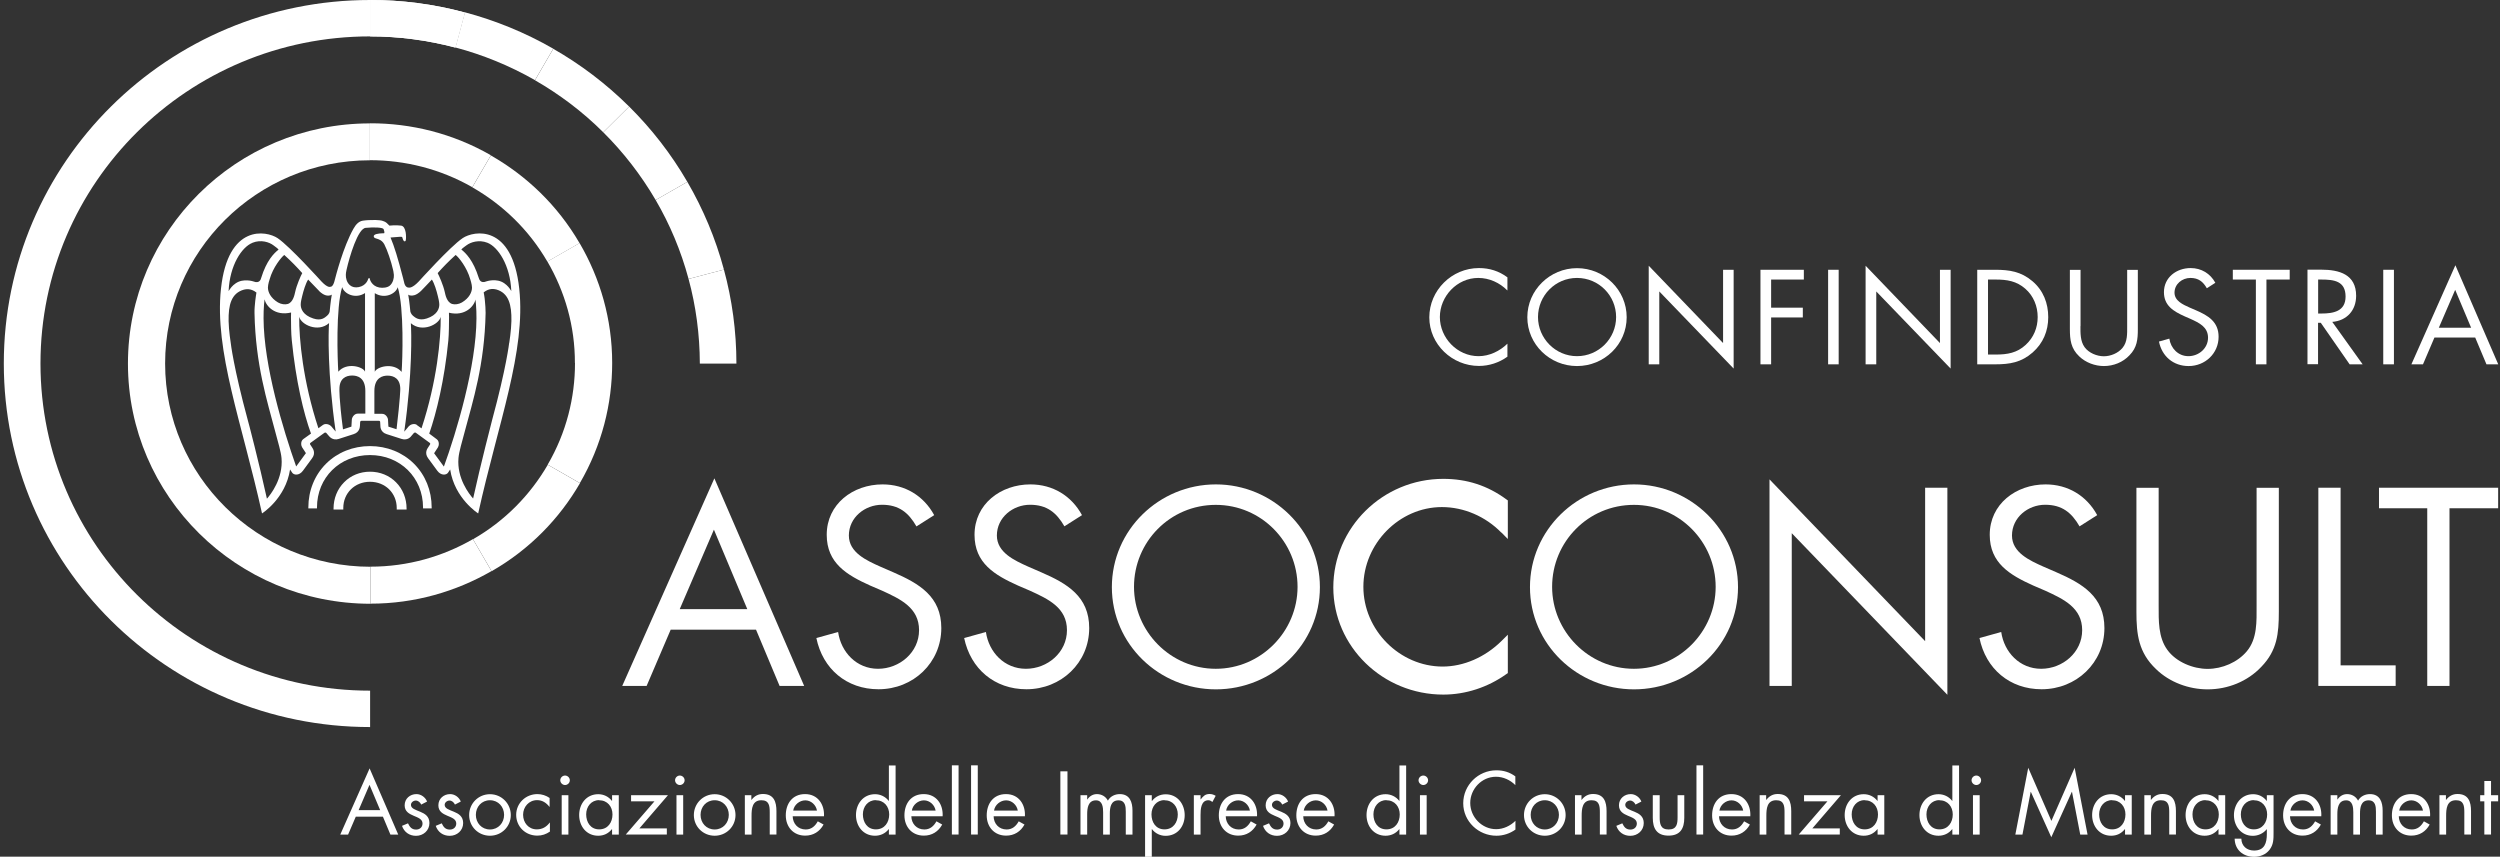 <?xml version="1.0" encoding="UTF-8"?>
<svg xmlns="http://www.w3.org/2000/svg" width="321" height="110" viewBox="0 0 321 110" fill="none">
  <rect x="0" y="0" width="321" height="110" fill="#333333" stroke="none"/>
  <g clip-path="url(#clip0_1_2416)">
    <path d="M91.66 68.022L87.278 78.209H95.951L91.673 68.022H91.66ZM86.117 80.85L83.026 88.073H79.895L91.725 61.42L103.255 88.073H100.099L97.073 80.85H86.13H86.117Z" fill="white"></path>
    <path d="M117.668 67.582C116.651 65.821 115.425 64.812 113.246 64.812C111.068 64.812 108.994 66.43 108.994 68.76C108.994 70.947 111.277 71.97 113.012 72.747L114.707 73.484C118.033 74.934 120.864 76.591 120.864 80.642C120.864 85.095 117.264 88.5 112.803 88.5C108.694 88.5 105.629 85.872 104.821 81.924L107.612 81.147C107.99 83.749 109.986 85.872 112.738 85.872C115.49 85.872 118.007 83.775 118.007 80.914C118.007 78.054 115.659 76.941 113.286 75.853L111.72 75.18C108.734 73.834 106.151 72.306 106.151 68.669C106.151 64.721 109.516 62.197 113.325 62.197C116.181 62.197 118.594 63.647 119.951 66.145L117.668 67.595V67.582Z" fill="white"></path>
    <path d="M136.672 67.582C135.655 65.821 134.428 64.812 132.25 64.812C130.072 64.812 127.998 66.43 127.998 68.76C127.998 70.947 130.281 71.97 132.002 72.747L133.698 73.484C137.037 74.934 139.854 76.591 139.854 80.642C139.854 85.095 136.255 88.5 131.794 88.5C127.685 88.5 124.62 85.872 123.798 81.924L126.59 81.147C126.968 83.749 128.963 85.872 131.729 85.872C134.494 85.872 136.998 83.775 136.998 80.914C136.998 78.054 134.65 76.941 132.263 75.853L130.698 75.18C127.711 73.834 125.129 72.306 125.129 68.669C125.129 64.721 128.494 62.197 132.302 62.197C135.159 62.197 137.572 63.647 138.928 66.145L136.646 67.595L136.672 67.582Z" fill="white"></path>
    <path d="M145.606 75.348C145.606 81.083 150.302 85.872 156.106 85.872C161.91 85.872 166.606 81.083 166.606 75.348C166.606 69.614 161.976 64.825 156.106 64.825C150.237 64.825 145.606 69.575 145.606 75.348ZM169.475 75.387C169.475 82.714 163.423 88.513 156.119 88.513C148.815 88.513 142.763 82.714 142.763 75.387C142.763 68.061 148.815 62.197 156.119 62.197C163.423 62.197 169.475 68.1 169.475 75.387Z" fill="white"></path>
    <path d="M192.783 68.397C190.736 66.3 187.944 65.109 185.14 65.109C179.675 65.109 175.058 69.795 175.058 75.348C175.058 80.901 179.714 85.574 185.218 85.587C187.918 85.587 190.683 84.396 192.809 82.287L193.605 81.497V86.429L193.501 86.493L193.409 86.558C191.036 88.254 188.179 89.186 185.323 89.186C177.549 89.186 171.21 83.024 171.197 75.439C171.197 67.75 177.536 61.485 185.323 61.485C188.362 61.485 191.009 62.352 193.409 64.113L193.605 64.255V69.213L193.201 68.799L192.796 68.384L192.783 68.397Z" fill="white"></path>
    <path d="M199.292 75.348C199.292 81.083 203.987 85.872 209.792 85.872C215.596 85.872 220.291 81.083 220.291 75.348C220.291 69.614 215.661 64.825 209.792 64.825C203.922 64.825 199.292 69.575 199.292 75.348ZM223.161 75.387C223.161 82.714 217.109 88.513 209.805 88.513C202.5 88.513 196.448 82.714 196.448 75.387C196.448 68.061 202.5 62.197 209.805 62.197C217.109 62.197 223.161 68.1 223.161 75.387Z" fill="white"></path>
    <path d="M227.204 61.55L247.186 82.325V62.624H250.043V89.212L230.061 68.462V88.073H227.204V61.55Z" fill="white"></path>
    <path d="M267.012 67.582C265.994 65.821 264.768 64.812 262.59 64.812C260.412 64.812 258.338 66.43 258.338 68.76C258.338 70.947 260.621 71.97 262.355 72.747L264.051 73.484C267.377 74.934 270.207 76.591 270.207 80.642C270.207 85.095 266.607 88.5 262.147 88.5C258.038 88.5 254.973 85.872 254.164 81.924L256.955 81.147C257.334 83.749 259.329 85.872 262.081 85.872C264.833 85.872 267.351 83.775 267.351 80.914C267.351 78.054 265.003 76.941 262.629 75.853L261.064 75.18C258.077 73.834 255.482 72.306 255.482 68.669C255.482 64.721 258.847 62.197 262.655 62.197C265.512 62.197 267.925 63.647 269.281 66.145L266.999 67.595L267.012 67.582Z" fill="white"></path>
    <path d="M277.172 77.782C277.172 79.672 277.107 81.834 278.294 83.451C279.416 85.005 281.594 85.885 283.459 85.885C285.324 85.885 287.307 85.044 288.494 83.62C289.85 82.002 289.746 79.775 289.746 77.782V62.637H292.602V78.559C292.602 81.329 292.394 83.516 290.359 85.613C288.585 87.503 286.042 88.513 283.459 88.513C281.046 88.513 278.568 87.607 276.833 85.911C274.59 83.788 274.316 81.458 274.316 78.559V62.637H277.172V77.782Z" fill="white"></path>
    <path d="M300.532 85.432H307.602V88.072H297.676V62.624H300.532V85.432Z" fill="white"></path>
    <path d="M314.515 88.072H311.658V65.265H305.463V62.624H320.762V65.265H314.515V88.072Z" fill="white"></path>
    <path d="M65.378 44.023C65.378 44.023 65.026 47.169 63.187 53.938C63.174 53.99 61.713 59.608 60.748 64.009C60.265 63.478 58.635 61.407 58.87 58.806C58.935 58.016 59.3 56.812 59.718 55.246C60.709 51.518 62.222 46.819 62.352 40.179C62.352 39.635 62.313 39.208 62.261 38.626C62.235 38.211 62.105 37.538 62.105 37.538C62.848 36.956 63.435 37.111 63.709 37.163C65.326 37.616 65.704 39.143 65.665 41.214C65.639 42.47 65.391 43.984 65.391 44.01M56.992 59.906L55.739 58.197L56.235 57.434C56.365 57.226 56.444 56.67 56.079 56.398L55.113 55.673C56.039 53.02 57.07 48.787 57.566 43.725C57.644 42.91 57.657 41.447 57.657 40.735C57.657 40.515 57.657 40.334 57.644 40.153C59.744 40.658 60.892 39.286 61.048 38.457C61.113 38.897 61.126 39.247 61.165 39.972C61.178 40.269 61.178 40.567 61.178 40.878C61.152 47 58.622 55.44 56.992 59.919M53.535 54.56C53.17 54.301 52.661 54.534 52.492 54.728C52.492 54.728 52.061 55.246 51.905 55.427C52.974 47.932 52.831 42.586 52.753 41.499C54.2 42.755 56.379 41.654 56.587 40.684C56.613 43.492 56.118 48.955 54.122 55L53.522 54.573L53.535 54.56ZM52.792 37.952C52.961 37.952 53.392 37.991 54.057 37.357C54.057 37.357 55.335 36.037 55.453 35.894C55.779 36.399 56.053 37.318 56.222 38.03C56.287 38.263 56.392 38.742 56.405 39.053C56.431 39.648 56.105 40.464 54.8 40.891C53.744 41.24 53.261 40.722 53.039 40.554C52.805 40.373 52.687 40.036 52.687 39.985C52.687 39.985 52.57 38.664 52.413 37.823C52.518 37.926 52.674 37.952 52.805 37.952M58.505 32.736C58.896 33.021 59.952 34.328 60.383 35.855C60.383 35.881 60.605 36.516 60.605 36.93C60.605 37.499 60.265 38.263 59.313 38.833C58.896 39.079 58.387 39.13 58.048 39.027C57.37 38.807 57.187 37.862 57.109 37.499C56.913 36.593 56.379 35.415 56.196 35.066C56.913 34.263 57.566 33.59 58.505 32.736ZM59.887 31.506C60.422 31.092 61.492 30.742 62.587 31.17C63.931 31.7 65.509 34.017 65.652 37.37C65.404 36.956 65.17 36.671 64.752 36.373C63.748 35.674 62.457 36.127 62.457 36.127C61.713 36.438 61.531 35.881 61.465 35.661C60.774 33.448 59.822 32.503 59.235 32.037C59.379 31.856 59.705 31.649 59.9 31.493M51.566 47.751C50.483 46.47 48.357 47.104 48.122 47.738V37.642C49.401 38.444 50.822 37.719 51.07 36.878C51.905 39.506 51.683 46.25 51.566 47.764M50.927 55.116L49.87 54.78L49.818 53.874C49.805 53.628 49.531 53.136 49.074 53.136H48.07V50.211C48.07 48.45 49.166 48.23 49.766 48.23C50.587 48.23 51.396 48.631 51.396 49.952C51.396 49.952 51.396 51.104 50.913 55.129M47.509 35.804C47.509 35.804 47.444 35.713 47.392 35.713C47.34 35.713 47.288 35.752 47.275 35.804C47.275 35.843 47.053 36.671 46.062 36.865C45.605 36.956 45.214 36.865 44.927 36.619C44.509 36.257 44.392 35.687 44.405 35.286C44.405 35.144 44.431 34.91 44.496 34.639C44.861 33.021 45.957 29.254 46.987 29.254C48.005 29.15 49.166 29.202 49.257 29.422C49.335 29.603 49.388 29.862 49.335 29.94C49.335 29.94 49.322 29.953 49.283 29.953C49.179 29.953 48.266 29.953 48.044 30.199C47.992 30.251 47.979 30.315 47.992 30.38C48.018 30.535 48.175 30.587 48.357 30.639C48.644 30.73 49.061 30.846 49.348 31.377C49.714 32.063 50.235 33.59 50.47 34.652C50.47 34.652 50.548 34.949 50.574 35.299C50.6 35.7 50.47 36.309 50.053 36.671C49.753 36.93 49.166 37.008 48.696 36.917C47.705 36.723 47.496 35.868 47.483 35.83M46.922 53.11H45.918C45.462 53.123 45.188 53.615 45.175 53.874C45.175 53.874 45.135 54.547 45.122 54.78L44.04 55.129C43.518 51.13 43.583 49.939 43.583 49.939C43.583 48.618 44.392 48.217 45.214 48.217C45.827 48.217 46.909 48.437 46.909 50.198V53.11H46.922ZM43.44 47.751C43.336 46.237 43.101 39.506 43.935 36.865C44.17 37.719 45.605 38.444 46.87 37.629V47.725C46.648 47.091 44.509 46.457 43.427 47.738M42.514 54.728C42.357 54.534 41.836 54.301 41.47 54.56L40.883 54.987C38.888 48.942 38.392 43.492 38.418 40.671C38.627 41.654 40.805 42.755 42.253 41.486C42.162 42.574 42.031 47.932 43.101 55.414C42.944 55.233 42.514 54.715 42.514 54.715M38.94 56.385C38.575 56.644 38.653 57.213 38.783 57.42L39.279 58.184L38.027 59.893C36.37 55.207 33.866 46.974 33.84 40.852C33.84 40.554 33.84 40.243 33.853 39.946C33.892 39.221 33.905 38.871 33.971 38.431C34.14 39.26 35.275 40.619 37.375 40.127C37.375 40.321 37.362 40.489 37.362 40.709C37.362 41.422 37.375 42.884 37.466 43.7C37.988 48.916 38.979 53.045 39.931 55.673L38.953 56.372L38.94 56.385ZM34.27 64.022C33.305 59.608 31.845 53.99 31.818 53.952C29.979 47.169 29.627 44.049 29.627 44.036C29.627 44.01 29.379 42.496 29.353 41.24C29.314 39.156 29.692 37.642 31.323 37.189C31.584 37.137 32.184 36.982 32.927 37.564C32.927 37.564 32.81 38.237 32.771 38.651C32.718 39.234 32.666 39.648 32.679 40.205C32.81 46.858 34.323 51.544 35.301 55.272C35.718 56.851 36.084 58.042 36.149 58.831C36.37 61.433 34.753 63.504 34.27 64.035M32.418 31.17C33.514 30.73 34.584 31.092 35.118 31.506C35.314 31.662 35.64 31.869 35.77 32.05C35.184 32.503 34.218 33.461 33.54 35.674C33.488 35.894 33.305 36.438 32.549 36.14C32.549 36.14 31.258 35.687 30.253 36.386C29.823 36.684 29.601 36.982 29.353 37.383C29.497 34.03 31.062 31.713 32.405 31.183M36.501 32.736C37.44 33.59 38.092 34.263 38.809 35.066C38.614 35.415 38.092 36.593 37.897 37.499C37.818 37.849 37.636 38.807 36.957 39.027C36.618 39.13 36.11 39.079 35.692 38.833C34.74 38.263 34.401 37.486 34.401 36.93C34.401 36.516 34.61 35.881 34.623 35.855C35.053 34.328 36.123 33.021 36.501 32.736ZM40.962 37.357C41.614 37.991 42.044 37.965 42.227 37.952C42.344 37.952 42.501 37.914 42.605 37.823C42.449 38.664 42.331 39.972 42.331 39.985C42.331 40.049 42.227 40.373 41.979 40.554C41.744 40.735 41.288 41.253 40.218 40.891C38.914 40.464 38.588 39.648 38.614 39.053C38.614 38.742 38.744 38.263 38.797 38.03C38.966 37.331 39.24 36.399 39.566 35.894C39.696 36.037 40.975 37.357 40.975 37.357M59.392 30.587C57.826 31.636 53.757 36.153 53.757 36.153C52.948 37.008 52.544 36.93 52.544 36.93C52.035 36.969 51.918 36.373 51.918 36.373C51.866 36.14 51.8 35.907 51.748 35.687C51.083 33.124 50.627 31.636 50.144 30.497C50.144 30.497 50.901 30.445 51.305 30.406C51.709 30.367 51.657 30.484 51.709 30.665C51.709 30.665 51.813 30.988 51.944 30.988C52.087 30.988 52.1 30.859 52.1 30.859C52.179 30.509 52.179 29.06 51.501 28.969C50.822 28.878 50.001 28.969 50.001 28.969C49.74 28.71 49.57 28.49 49.205 28.387C48.774 28.192 47.575 28.257 47.575 28.257C47.575 28.257 47.092 28.257 46.583 28.335C46.101 28.413 45.722 28.762 45.383 29.37C44.066 31.713 43.114 35.441 42.944 36.101C42.944 36.101 42.775 36.865 42.396 36.826C42.396 36.826 42.083 36.995 41.275 36.14C41.275 36.14 37.205 31.623 35.64 30.574C34.205 29.616 29.275 28.723 28.375 37.059C27.501 45.098 31.075 54.301 33.644 65.925C33.644 65.925 36.67 64.022 37.244 60.281L37.518 60.695C37.74 61.019 38.418 61.097 38.901 60.437L40.088 58.819C40.57 58.158 40.166 57.589 40.088 57.472L39.827 57.071C39.788 57.006 39.801 56.903 39.866 56.864L41.679 55.556C41.679 55.556 41.836 55.518 41.888 55.582L42.201 55.945C42.292 56.048 42.709 56.605 43.492 56.359L45.422 55.738C46.205 55.479 46.205 54.793 46.218 54.663L46.244 54.184C46.244 54.107 46.322 54.042 46.401 54.029H48.657C48.735 54.029 48.814 54.094 48.814 54.184L48.84 54.663C48.84 54.806 48.853 55.492 49.635 55.738L51.566 56.359C52.348 56.605 52.766 56.061 52.844 55.945L53.157 55.582C53.157 55.582 53.3 55.505 53.379 55.556L55.179 56.864C55.244 56.903 55.257 57.006 55.218 57.071L54.957 57.472C54.879 57.589 54.474 58.145 54.957 58.819L56.144 60.437C56.626 61.097 57.305 61.019 57.526 60.695L57.8 60.281C58.374 64.022 61.4 65.925 61.4 65.925C63.97 54.301 67.543 45.098 66.67 37.059C65.77 28.71 60.839 29.616 59.405 30.574" fill="white"></path>
    <path d="M47.509 57.278C45.331 57.278 43.336 58.081 41.875 59.53C40.401 60.993 39.592 62.999 39.592 65.161C39.592 65.2 39.592 65.239 39.592 65.278H40.701C40.701 65.278 40.701 65.2 40.701 65.161C40.701 61.317 43.636 58.43 47.509 58.43C51.383 58.43 54.318 61.33 54.318 65.161C54.318 65.2 54.318 65.239 54.318 65.278H55.426C55.426 65.278 55.426 65.2 55.426 65.161C55.426 62.986 54.618 60.993 53.144 59.53C51.683 58.081 49.674 57.278 47.509 57.278Z" fill="white"></path>
    <path d="M47.509 60.566C46.231 60.566 45.044 61.045 44.183 61.925C43.309 62.805 42.827 63.996 42.827 65.303C42.827 65.342 42.827 65.381 42.827 65.42H44.079C44.079 65.42 44.079 65.291 44.079 65.226C44.079 63.31 45.553 61.86 47.509 61.86C49.466 61.86 50.94 63.31 50.94 65.226C50.94 65.291 50.94 65.355 50.94 65.42H52.205C52.205 65.42 52.205 65.342 52.205 65.303C52.205 63.996 51.722 62.805 50.848 61.925C49.974 61.045 48.8 60.566 47.509 60.566Z" fill="white"></path>
    <path d="M47.522 88.681C24.149 88.681 5.197 69.873 5.197 46.677C5.197 23.481 24.136 4.673 47.522 4.673V0C21.541 0 0.489 20.892 0.489 46.677C0.489 72.462 21.541 93.354 47.522 93.354V88.681Z" fill="white"></path>
    <path d="M47.522 0V4.673C51.135 4.673 54.813 5.139 58.478 6.11L59.691 1.605C55.622 0.505 51.54 0 47.522 0Z" fill="white"></path>
    <path d="M47.522 0V4.673C51.135 4.673 54.813 5.139 58.478 6.11L59.691 1.605C55.622 0.505 51.54 0 47.522 0Z" fill="white"></path>
    <path d="M59.691 1.592L58.478 6.097C61.974 7.029 65.404 8.414 68.691 10.291L71.039 6.252C67.387 4.155 63.578 2.615 59.691 1.579V1.592Z" fill="white"></path>
    <path d="M71.039 6.265L68.691 10.303C71.822 12.103 74.782 14.316 77.456 16.983L80.782 13.682C77.808 10.731 74.522 8.258 71.039 6.265Z" fill="white"></path>
    <path d="M80.782 13.682L77.456 16.983C80.013 19.52 82.282 22.432 84.186 25.681L88.256 23.352C86.156 19.727 83.626 16.504 80.782 13.682Z" fill="white"></path>
    <path d="M88.256 23.351L84.186 25.681C85.999 28.788 87.434 32.179 88.412 35.817L92.951 34.613C91.869 30.574 90.265 26.807 88.256 23.351Z" fill="white"></path>
    <path d="M92.951 34.613L88.412 35.817C89.352 39.286 89.847 42.923 89.86 46.69H94.556C94.556 42.509 93.995 38.457 92.951 34.613Z" fill="white"></path>
    <path d="M47.496 20.581C32.979 20.581 21.201 32.27 21.201 46.677C21.201 61.084 33.057 72.772 47.587 72.772V77.523C30.423 77.523 16.428 63.712 16.428 46.69C16.428 29.668 30.345 15.844 47.496 15.844V20.581Z" fill="white"></path>
    <path d="M47.496 15.831V20.568C51.97 20.568 56.496 21.669 60.644 24.037L63.031 19.934C58.126 17.125 52.779 15.818 47.496 15.831Z" fill="white"></path>
    <path d="M63.031 19.947L60.644 24.05C64.517 26.264 67.883 29.461 70.282 33.59L74.417 31.221C71.587 26.354 67.609 22.575 63.031 19.96V19.947Z" fill="white"></path>
    <path d="M74.417 31.209L70.282 33.577C72.526 37.422 73.83 41.862 73.817 46.612H78.604C78.604 40.994 77.065 35.739 74.417 31.209Z" fill="white"></path>
    <path d="M78.604 46.612H73.83C73.83 51.052 72.722 55.544 70.322 59.66L74.456 62.029C77.287 57.162 78.604 51.855 78.604 46.612Z" fill="white"></path>
    <path d="M74.469 62.042L70.335 59.673C68.104 63.517 64.883 66.857 60.735 69.239L63.122 73.342C68.026 70.533 71.835 66.585 74.469 62.042Z" fill="white"></path>
    <path d="M63.109 73.329L60.722 69.226C56.861 71.452 52.374 72.759 47.587 72.759V77.51C53.248 77.51 58.544 75.957 63.109 73.329Z" fill="white"></path>
    <path d="M193.54 37.292C192.562 36.296 191.218 35.687 189.809 35.687C187.083 35.687 184.879 38.043 184.879 40.71C184.879 43.376 187.097 45.732 189.849 45.732C191.231 45.732 192.575 45.085 193.553 44.127V45.797C192.496 46.56 191.205 46.987 189.901 46.987C186.444 46.987 183.523 44.205 183.523 40.748C183.523 37.292 186.392 34.419 189.901 34.419C191.257 34.419 192.47 34.807 193.553 35.61V37.279L193.54 37.292Z" fill="white"></path>
    <path d="M202.487 34.432C199.005 34.432 196.109 37.254 196.109 40.736C196.109 44.218 198.992 47.001 202.487 47.001C205.983 47.001 208.865 44.23 208.865 40.736C208.865 37.24 205.983 34.432 202.487 34.432ZM202.487 35.687C205.292 35.687 207.509 37.953 207.509 40.71C207.509 43.467 205.266 45.732 202.487 45.732C199.709 45.732 197.479 43.441 197.479 40.71C197.479 37.978 199.683 35.687 202.487 35.687Z" fill="white"></path>
    <path d="M211.696 34.121L221.243 44.049V34.639H222.6V47.324L213.052 37.422V46.78H211.696V34.121Z" fill="white"></path>
    <path d="M227.413 35.894V39.506H231.482V40.761H227.413V46.78H226.043V34.639H231.613V35.894H227.413Z" fill="white"></path>
    <path d="M234.73 46.78H236.086V34.639H234.73V46.78Z" fill="white"></path>
    <path d="M239.543 34.121L249.09 44.049V34.639H250.46V47.324L240.912 37.422V46.78H239.543V34.121Z" fill="white"></path>
    <path d="M253.89 46.78H256.16C258.077 46.78 259.538 46.534 260.999 45.253C262.342 44.062 262.994 42.496 262.994 40.722C262.994 38.949 262.368 37.292 260.96 36.101C259.512 34.872 258.025 34.639 256.186 34.639H253.877V46.78H253.89ZM255.26 45.525V35.894H256.251C257.699 35.894 258.925 36.088 260.047 37.072C261.103 37.991 261.638 39.325 261.638 40.709C261.638 42.094 261.116 43.337 260.112 44.269C258.99 45.318 257.738 45.525 256.251 45.525H255.26Z" fill="white"></path>
    <path d="M267.129 41.874C267.129 42.781 267.103 43.803 267.664 44.58C268.199 45.318 269.242 45.745 270.129 45.745C271.016 45.745 271.968 45.343 272.529 44.67C273.181 43.894 273.129 42.832 273.129 41.887V34.652H274.498V42.25C274.498 43.57 274.407 44.619 273.429 45.615C272.581 46.522 271.368 47 270.142 47C268.994 47 267.807 46.56 266.972 45.758C265.903 44.748 265.772 43.635 265.772 42.25V34.652H267.142V41.887L267.129 41.874Z" fill="white"></path>
    <path d="M283.355 37.008C282.872 36.166 282.285 35.687 281.242 35.687C280.198 35.687 279.207 36.464 279.207 37.577C279.207 38.626 280.289 39.105 281.124 39.48L281.933 39.829C283.524 40.515 284.868 41.305 284.868 43.247C284.868 45.37 283.146 47.001 281.02 47.001C279.05 47.001 277.59 45.745 277.211 43.855L278.542 43.48C278.724 44.722 279.676 45.732 280.994 45.732C282.311 45.732 283.511 44.735 283.511 43.363C283.511 41.991 282.389 41.46 281.255 40.943L280.511 40.619C279.076 39.972 277.85 39.247 277.85 37.512C277.85 35.623 279.455 34.419 281.281 34.419C282.65 34.419 283.798 35.118 284.45 36.309L283.368 37.008H283.355Z" fill="white"></path>
    <path d="M291.011 46.78H289.654V35.894H286.694V34.639H293.998V35.894H291.011V46.78Z" fill="white"></path>
    <path d="M297.65 41.447H297.989L301.693 46.78H303.363L299.463 41.331C301.341 41.175 302.528 39.842 302.528 37.978C302.528 35.234 300.363 34.626 298.054 34.626H296.28V46.767H297.637V41.434L297.65 41.447ZM297.65 35.894H298.054C299.698 35.894 301.171 36.088 301.171 38.082C301.171 39.972 299.619 40.257 298.067 40.257H297.65V35.894Z" fill="white"></path>
    <path d="M306.01 46.78H307.38V34.639H306.01V46.78Z" fill="white"></path>
    <path d="M317.815 43.337L319.262 46.78H320.775L315.271 34.056L309.623 46.78H311.11L312.584 43.337H317.815ZM317.28 42.082H313.145L315.245 37.215L317.293 42.082H317.28Z" fill="white"></path>
    <path d="M49.166 104.861L50.131 107.165H51.135L47.457 98.661L43.688 107.165H44.692L45.683 104.861H49.179H49.166ZM48.814 104.02H46.048L47.444 100.771L48.814 104.02ZM54.826 102.894C54.605 102.363 54.057 101.962 53.47 101.962C52.648 101.962 51.957 102.544 51.957 103.398C51.957 104.991 54.253 104.602 54.253 105.741C54.253 106.207 53.9 106.518 53.431 106.518C52.857 106.518 52.609 106.181 52.387 105.715L51.618 106.039C51.892 106.842 52.557 107.32 53.418 107.32C54.357 107.32 55.139 106.634 55.139 105.677C55.139 104.822 54.553 104.473 53.953 104.227C53.353 103.981 52.766 103.813 52.766 103.347C52.766 103.023 53.092 102.79 53.392 102.79C53.692 102.79 53.966 103.036 54.083 103.308L54.813 102.932L54.826 102.894ZM59.157 102.894C58.935 102.363 58.387 101.962 57.8 101.962C56.979 101.962 56.287 102.544 56.287 103.398C56.287 104.991 58.583 104.602 58.583 105.741C58.583 106.207 58.231 106.518 57.761 106.518C57.187 106.518 56.939 106.181 56.718 105.715L55.948 106.039C56.222 106.842 56.887 107.32 57.748 107.32C58.687 107.32 59.47 106.634 59.47 105.677C59.47 104.822 58.883 104.473 58.283 104.227C57.683 103.981 57.096 103.813 57.096 103.347C57.096 103.023 57.422 102.79 57.722 102.79C58.022 102.79 58.296 103.036 58.413 103.308L59.144 102.932L59.157 102.894ZM62.913 107.308C64.4 107.308 65.587 106.13 65.587 104.654C65.587 103.178 64.4 101.975 62.913 101.975C61.426 101.975 60.239 103.165 60.239 104.654C60.239 106.143 61.426 107.308 62.913 107.308ZM62.913 102.751C63.983 102.751 64.726 103.605 64.726 104.628C64.726 105.651 63.983 106.505 62.913 106.505C61.844 106.505 61.1 105.664 61.1 104.628C61.1 103.593 61.844 102.751 62.913 102.751ZM70.582 102.466C70.126 102.143 69.565 101.962 69.004 101.962C67.504 101.962 66.278 103.127 66.278 104.628C66.278 106.13 67.452 107.295 68.991 107.295C69.604 107.295 70.113 107.113 70.609 106.777V105.625H70.582C70.165 106.168 69.643 106.492 68.926 106.492C67.856 106.492 67.165 105.625 67.165 104.615C67.165 103.605 67.909 102.738 68.965 102.738C69.643 102.738 70.152 103.088 70.543 103.593H70.57V102.453L70.582 102.466ZM72.982 102.104H72.122V107.165H72.982V102.104ZM72.552 99.58C72.213 99.58 71.939 99.865 71.939 100.188C71.939 100.512 72.226 100.797 72.552 100.797C72.878 100.797 73.165 100.525 73.165 100.188C73.165 99.852 72.878 99.58 72.552 99.58ZM76.921 102.751C77.991 102.751 78.643 103.567 78.643 104.576C78.643 105.586 78.056 106.492 76.934 106.492C75.813 106.492 75.265 105.56 75.265 104.563C75.265 103.567 75.917 102.738 76.921 102.738V102.751ZM79.452 102.104H78.591V102.829H78.565C78.147 102.285 77.508 101.975 76.817 101.975C75.291 101.975 74.365 103.217 74.365 104.654C74.365 106.091 75.304 107.308 76.804 107.308C77.521 107.308 78.121 107.023 78.565 106.466H78.591V107.165H79.452V102.104ZM82.1 106.363L85.765 102.104H81.03V102.894H84.03L80.352 107.152H85.621V106.363H82.1ZM87.721 102.104H86.86V107.165H87.721V102.104ZM87.291 99.58C86.952 99.58 86.678 99.865 86.678 100.188C86.678 100.512 86.965 100.797 87.291 100.797C87.617 100.797 87.904 100.525 87.904 100.188C87.904 99.852 87.617 99.58 87.291 99.58ZM91.764 107.308C93.251 107.308 94.438 106.13 94.438 104.654C94.438 103.178 93.251 101.975 91.764 101.975C90.278 101.975 89.091 103.165 89.091 104.654C89.091 106.143 90.278 107.308 91.764 107.308ZM91.764 102.751C92.834 102.751 93.578 103.605 93.578 104.628C93.578 105.651 92.834 106.505 91.764 106.505C90.695 106.505 89.951 105.664 89.951 104.628C89.951 103.593 90.695 102.751 91.764 102.751ZM96.499 102.104H95.638V107.165H96.499V104.758C96.499 103.851 96.577 102.751 97.764 102.751C98.769 102.751 98.834 103.489 98.834 104.304V107.152H99.695V104.149C99.695 102.958 99.369 101.949 97.96 101.949C97.334 101.949 96.864 102.22 96.499 102.699H96.473V102.091L96.499 102.104ZM105.799 104.809C105.89 103.308 105.016 101.962 103.373 101.962C101.729 101.962 100.895 103.204 100.895 104.693C100.895 106.181 101.873 107.295 103.386 107.295C104.429 107.295 105.251 106.777 105.747 105.871L105.003 105.457C104.664 106.065 104.195 106.505 103.451 106.505C102.46 106.505 101.795 105.754 101.782 104.809H105.786H105.799ZM101.847 104.084C101.951 103.347 102.656 102.764 103.399 102.764C104.142 102.764 104.782 103.36 104.899 104.084H101.847ZM112.451 102.751C113.52 102.751 114.173 103.567 114.173 104.576C114.173 105.586 113.586 106.492 112.464 106.492C111.342 106.492 110.794 105.56 110.794 104.563C110.794 103.567 111.447 102.738 112.451 102.738V102.751ZM114.133 107.165H114.994V98.285H114.133V102.829H114.107C113.69 102.285 113.038 101.975 112.36 101.975C110.834 101.975 109.907 103.217 109.907 104.654C109.907 106.091 110.847 107.308 112.347 107.308C113.038 107.308 113.677 107.023 114.107 106.466H114.133V107.165ZM121.033 104.809C121.125 103.308 120.251 101.962 118.607 101.962C116.964 101.962 116.129 103.204 116.129 104.693C116.129 106.181 117.107 107.295 118.62 107.295C119.664 107.295 120.485 106.777 120.981 105.871L120.238 105.457C119.898 106.065 119.429 106.505 118.685 106.505C117.694 106.505 117.029 105.754 117.016 104.809H121.02H121.033ZM117.081 104.084C117.186 103.347 117.89 102.764 118.633 102.764C119.377 102.764 120.016 103.36 120.133 104.084H117.081ZM123.081 98.272H122.22V107.152H123.081V98.272ZM125.546 98.272H124.685V107.152H125.546V98.272ZM131.598 104.809C131.689 103.308 130.816 101.962 129.172 101.962C127.529 101.962 126.694 103.204 126.694 104.693C126.694 106.181 127.672 107.295 129.185 107.295C130.229 107.295 131.05 106.777 131.546 105.871L130.803 105.457C130.463 106.065 129.994 106.505 129.25 106.505C128.259 106.505 127.594 105.754 127.581 104.809H131.585H131.598ZM127.633 104.084C127.737 103.347 128.442 102.764 129.185 102.764C129.929 102.764 130.568 103.36 130.685 104.084H127.633ZM137.063 99.036H136.15V107.152H137.063V99.036ZM139.594 102.104H138.733V107.165H139.594V104.55C139.594 103.787 139.698 102.764 140.728 102.764C141.563 102.764 141.641 103.67 141.641 104.292V107.165H142.502V104.486C142.502 103.722 142.607 102.764 143.611 102.764C144.498 102.764 144.55 103.567 144.55 104.227V107.165H145.411V104.084C145.411 103.023 145.085 101.962 143.78 101.962C143.167 101.962 142.554 102.246 142.254 102.803C141.98 102.272 141.446 101.962 140.846 101.962C140.324 101.962 139.894 102.233 139.62 102.648H139.594V102.104ZM149.506 102.751C150.576 102.751 151.228 103.567 151.228 104.576C151.228 105.586 150.641 106.492 149.519 106.492C148.398 106.492 147.85 105.56 147.85 104.563C147.85 103.567 148.502 102.738 149.506 102.738V102.751ZM147.889 102.104H147.028V110.013H147.889V106.466H147.915C148.332 107.01 148.972 107.32 149.663 107.32C151.189 107.32 152.115 106.104 152.115 104.667C152.115 103.23 151.176 101.987 149.676 101.987C148.972 101.987 148.345 102.285 147.915 102.842H147.889V102.117V102.104ZM154.15 102.104H153.289V107.165H154.15V104.628C154.15 103.968 154.189 102.751 155.154 102.751C155.376 102.751 155.506 102.855 155.676 102.971L156.093 102.182C155.845 102.039 155.61 101.949 155.311 101.949C154.75 101.949 154.489 102.233 154.176 102.635H154.15V102.091V102.104ZM161.402 104.809C161.493 103.308 160.619 101.962 158.976 101.962C157.332 101.962 156.497 103.204 156.497 104.693C156.497 106.181 157.476 107.295 158.989 107.295C160.032 107.295 160.854 106.777 161.349 105.871L160.606 105.457C160.267 106.065 159.797 106.505 159.054 106.505C158.063 106.505 157.397 105.754 157.384 104.809H161.389H161.402ZM157.437 104.084C157.541 103.347 158.245 102.764 158.989 102.764C159.732 102.764 160.371 103.36 160.489 104.084H157.437ZM165.38 102.894C165.158 102.363 164.61 101.962 164.023 101.962C163.202 101.962 162.51 102.544 162.51 103.398C162.51 104.991 164.806 104.602 164.806 105.741C164.806 106.207 164.454 106.518 163.984 106.518C163.41 106.518 163.162 106.181 162.941 105.715L162.171 106.039C162.445 106.842 163.11 107.32 163.971 107.32C164.91 107.32 165.693 106.634 165.693 105.677C165.693 104.822 165.106 104.473 164.506 104.227C163.906 103.981 163.319 103.813 163.319 103.347C163.319 103.023 163.645 102.79 163.945 102.79C164.245 102.79 164.519 103.036 164.636 103.308L165.367 102.932L165.38 102.894ZM171.354 104.809C171.445 103.308 170.571 101.962 168.928 101.962C167.284 101.962 166.449 103.204 166.449 104.693C166.449 106.181 167.428 107.295 168.941 107.295C169.984 107.295 170.806 106.777 171.301 105.871L170.558 105.457C170.219 106.065 169.749 106.505 169.006 106.505C168.014 106.505 167.349 105.754 167.336 104.809H171.34H171.354ZM167.401 104.084C167.506 103.347 168.21 102.764 168.954 102.764C169.697 102.764 170.336 103.36 170.454 104.084H167.401ZM178.006 102.751C179.075 102.751 179.727 103.567 179.727 104.576C179.727 105.586 179.14 106.492 178.019 106.492C176.897 106.492 176.349 105.56 176.349 104.563C176.349 103.567 177.001 102.738 178.006 102.738V102.751ZM179.688 107.165H180.549V98.285H179.688V102.829H179.662C179.245 102.285 178.592 101.975 177.914 101.975C176.388 101.975 175.462 103.217 175.462 104.654C175.462 106.091 176.401 107.308 177.901 107.308C178.592 107.308 179.232 107.023 179.662 106.466H179.688V107.165ZM183.184 102.104H182.323V107.165H183.184V102.104ZM182.753 99.58C182.414 99.58 182.14 99.865 182.14 100.188C182.14 100.512 182.427 100.797 182.753 100.797C183.079 100.797 183.366 100.525 183.366 100.188C183.366 99.852 183.079 99.58 182.753 99.58ZM194.583 99.696C193.853 99.153 193.057 98.907 192.144 98.907C189.796 98.907 187.879 100.81 187.879 103.139C187.879 105.469 189.836 107.308 192.144 107.308C193.018 107.308 193.879 107.023 194.583 106.518V105.392C193.931 106.039 193.031 106.466 192.105 106.466C190.266 106.466 188.779 104.9 188.779 103.101C188.779 101.301 190.253 99.735 192.079 99.735C193.018 99.735 193.918 100.149 194.57 100.81V99.683L194.583 99.696ZM198.353 107.308C199.84 107.308 201.027 106.13 201.027 104.654C201.027 103.178 199.84 101.975 198.353 101.975C196.866 101.975 195.679 103.165 195.679 104.654C195.679 106.143 196.866 107.308 198.353 107.308ZM198.353 102.751C199.422 102.751 200.166 103.605 200.166 104.628C200.166 105.651 199.422 106.505 198.353 106.505C197.283 106.505 196.54 105.664 196.54 104.628C196.54 103.593 197.283 102.751 198.353 102.751ZM203.087 102.104H202.227V107.165H203.087V104.758C203.087 103.851 203.166 102.751 204.353 102.751C205.357 102.751 205.422 103.489 205.422 104.304V107.152H206.283V104.149C206.283 102.958 205.957 101.949 204.548 101.949C203.922 101.949 203.453 102.22 203.087 102.699H203.061V102.091L203.087 102.104ZM210.744 102.894C210.522 102.363 209.974 101.962 209.387 101.962C208.566 101.962 207.874 102.544 207.874 103.398C207.874 104.991 210.17 104.602 210.17 105.741C210.17 106.207 209.818 106.518 209.348 106.518C208.774 106.518 208.526 106.181 208.305 105.715L207.535 106.039C207.809 106.842 208.474 107.32 209.335 107.32C210.274 107.32 211.057 106.634 211.057 105.677C211.057 104.822 210.47 104.473 209.87 104.227C209.27 103.981 208.683 103.813 208.683 103.347C208.683 103.023 209.009 102.79 209.309 102.79C209.609 102.79 209.883 103.036 210 103.308L210.731 102.932L210.744 102.894ZM213.078 102.104H212.218V105.016C212.218 106.363 212.726 107.295 214.239 107.295C215.752 107.295 216.261 106.363 216.261 105.016V102.104H215.4V104.926C215.4 105.78 215.309 106.505 214.252 106.505C213.196 106.505 213.104 105.767 213.104 104.926V102.104H213.078ZM218.687 98.272H217.826V107.152H218.687V98.272ZM224.739 104.809C224.83 103.308 223.956 101.962 222.313 101.962C220.67 101.962 219.835 103.204 219.835 104.693C219.835 106.181 220.813 107.295 222.326 107.295C223.369 107.295 224.191 106.777 224.687 105.871L223.943 105.457C223.604 106.065 223.135 106.505 222.391 106.505C221.4 106.505 220.735 105.754 220.722 104.809H224.726H224.739ZM220.774 104.084C220.878 103.347 221.583 102.764 222.326 102.764C223.069 102.764 223.709 103.36 223.826 104.084H220.774ZM226.8 102.104H225.939V107.165H226.8V104.758C226.8 103.851 226.878 102.751 228.065 102.751C229.069 102.751 229.134 103.489 229.134 104.304V107.152H229.995V104.149C229.995 102.958 229.669 101.949 228.261 101.949C227.635 101.949 227.165 102.22 226.8 102.699H226.774V102.091L226.8 102.104ZM232.708 106.363L236.373 102.104H231.639V102.894H234.639L230.96 107.152H236.23V106.363H232.708ZM239.412 102.751C240.482 102.751 241.134 103.567 241.134 104.576C241.134 105.586 240.547 106.492 239.425 106.492C238.304 106.492 237.756 105.56 237.756 104.563C237.756 103.567 238.408 102.738 239.412 102.738V102.751ZM241.943 102.104H241.082V102.829H241.056C240.638 102.285 239.999 101.975 239.308 101.975C237.782 101.975 236.856 103.217 236.856 104.654C236.856 106.091 237.795 107.308 239.295 107.308C240.012 107.308 240.612 107.023 241.056 106.466H241.082V107.165H241.943V102.104ZM249.012 102.751C250.082 102.751 250.734 103.567 250.734 104.576C250.734 105.586 250.147 106.492 249.025 106.492C247.904 106.492 247.356 105.56 247.356 104.563C247.356 103.567 248.008 102.738 249.012 102.738V102.751ZM250.682 107.165H251.543V98.285H250.682V102.829H250.656C250.238 102.285 249.586 101.975 248.908 101.975C247.382 101.975 246.456 103.217 246.456 104.654C246.456 106.091 247.395 107.308 248.895 107.308C249.586 107.308 250.225 107.023 250.656 106.466H250.682V107.165ZM254.19 102.104H253.329V107.165H254.19V102.104ZM253.76 99.58C253.421 99.58 253.147 99.865 253.147 100.188C253.147 100.512 253.434 100.797 253.76 100.797C254.086 100.797 254.373 100.525 254.373 100.188C254.373 99.852 254.086 99.58 253.76 99.58ZM258.742 107.165H259.681L260.738 101.677H260.764L263.386 107.502L266.02 101.677H266.046L267.103 107.165H268.042L266.386 98.583L263.399 105.405L260.425 98.583L258.768 107.165H258.742ZM271.185 102.751C272.255 102.751 272.907 103.567 272.907 104.576C272.907 105.586 272.32 106.492 271.198 106.492C270.077 106.492 269.529 105.56 269.529 104.563C269.529 103.567 270.181 102.738 271.185 102.738V102.751ZM273.716 102.104H272.855V102.829H272.829C272.411 102.285 271.772 101.975 271.081 101.975C269.555 101.975 268.629 103.217 268.629 104.654C268.629 106.091 269.568 107.308 271.068 107.308C271.785 107.308 272.385 107.023 272.829 106.466H272.855V107.165H273.716V102.104ZM276.194 102.104H275.333V107.165H276.194V104.758C276.194 103.851 276.272 102.751 277.459 102.751C278.463 102.751 278.529 103.489 278.529 104.304V107.152H279.39V104.149C279.39 102.958 279.063 101.949 277.655 101.949C277.029 101.949 276.559 102.22 276.194 102.699H276.168V102.091L276.194 102.104ZM283.172 102.751C284.242 102.751 284.894 103.567 284.894 104.576C284.894 105.586 284.307 106.492 283.185 106.492C282.063 106.492 281.516 105.56 281.516 104.563C281.516 103.567 282.168 102.738 283.172 102.738V102.751ZM285.715 102.104H284.855V102.829H284.829C284.411 102.285 283.772 101.975 283.081 101.975C281.555 101.975 280.629 103.217 280.629 104.654C280.629 106.091 281.568 107.308 283.068 107.308C283.785 107.308 284.385 107.023 284.829 106.466H284.855V107.165H285.715V102.104ZM289.381 102.751C290.45 102.751 291.102 103.567 291.102 104.576C291.102 105.586 290.515 106.492 289.394 106.492C288.272 106.492 287.724 105.56 287.724 104.563C287.724 103.567 288.376 102.738 289.381 102.738V102.751ZM291.924 102.104H291.063V102.829H291.037C290.62 102.285 290.007 101.975 289.302 101.975C287.789 101.975 286.837 103.243 286.837 104.667C286.837 106.091 287.776 107.32 289.263 107.32C289.941 107.32 290.62 107.01 291.037 106.479H291.063V107.087C291.063 108.227 290.776 109.21 289.42 109.21C288.481 109.21 287.802 108.615 287.789 107.683H286.928C286.955 109.12 288.011 110.013 289.433 110.013C290.189 110.013 290.933 109.728 291.402 109.12C291.924 108.447 291.924 107.748 291.924 106.945V102.13V102.104ZM298.054 104.809C298.146 103.308 297.272 101.962 295.628 101.962C293.985 101.962 293.15 103.204 293.15 104.693C293.15 106.181 294.128 107.295 295.641 107.295C296.685 107.295 297.506 106.777 298.002 105.871L297.259 105.457C296.919 106.065 296.45 106.505 295.706 106.505C294.715 106.505 294.05 105.754 294.037 104.809H298.041H298.054ZM294.089 104.084C294.193 103.347 294.898 102.764 295.641 102.764C296.385 102.764 297.024 103.36 297.141 104.084H294.089ZM300.115 102.104H299.254V107.165H300.115V104.55C300.115 103.787 300.219 102.764 301.25 102.764C302.085 102.764 302.163 103.67 302.163 104.292V107.165H303.024V104.486C303.024 103.722 303.128 102.764 304.132 102.764C305.019 102.764 305.071 103.567 305.071 104.227V107.165H305.932V104.084C305.932 103.023 305.606 101.962 304.302 101.962C303.689 101.962 303.076 102.246 302.776 102.803C302.502 102.272 301.967 101.962 301.367 101.962C300.845 101.962 300.415 102.233 300.141 102.648H300.115V102.104ZM312.023 104.809C312.115 103.308 311.241 101.962 309.597 101.962C307.954 101.962 307.119 103.204 307.119 104.693C307.119 106.181 308.097 107.295 309.61 107.295C310.654 107.295 311.476 106.777 311.971 105.871L311.228 105.457C310.889 106.065 310.419 106.505 309.676 106.505C308.684 106.505 308.019 105.754 308.006 104.809H312.01H312.023ZM308.058 104.084C308.163 103.347 308.867 102.764 309.61 102.764C310.354 102.764 310.993 103.36 311.11 104.084H308.058ZM314.084 102.104H313.223V107.165H314.084V104.758C314.084 103.851 314.162 102.751 315.349 102.751C316.354 102.751 316.419 103.489 316.419 104.304V107.152H317.28V104.149C317.28 102.958 316.954 101.949 315.545 101.949C314.919 101.949 314.449 102.22 314.084 102.699H314.058V102.091L314.084 102.104ZM319.849 102.894H320.762V102.104H319.849V100.279H318.988V102.104H318.454V102.894H318.988V107.152H319.849V102.894Z" fill="white"></path>
  </g>
  <defs>
    <clipPath id="clip0_1_2416">
      <rect width="320.273" height="110" fill="white" transform="translate(0.489)"></rect>
    </clipPath>
  </defs>
</svg>
